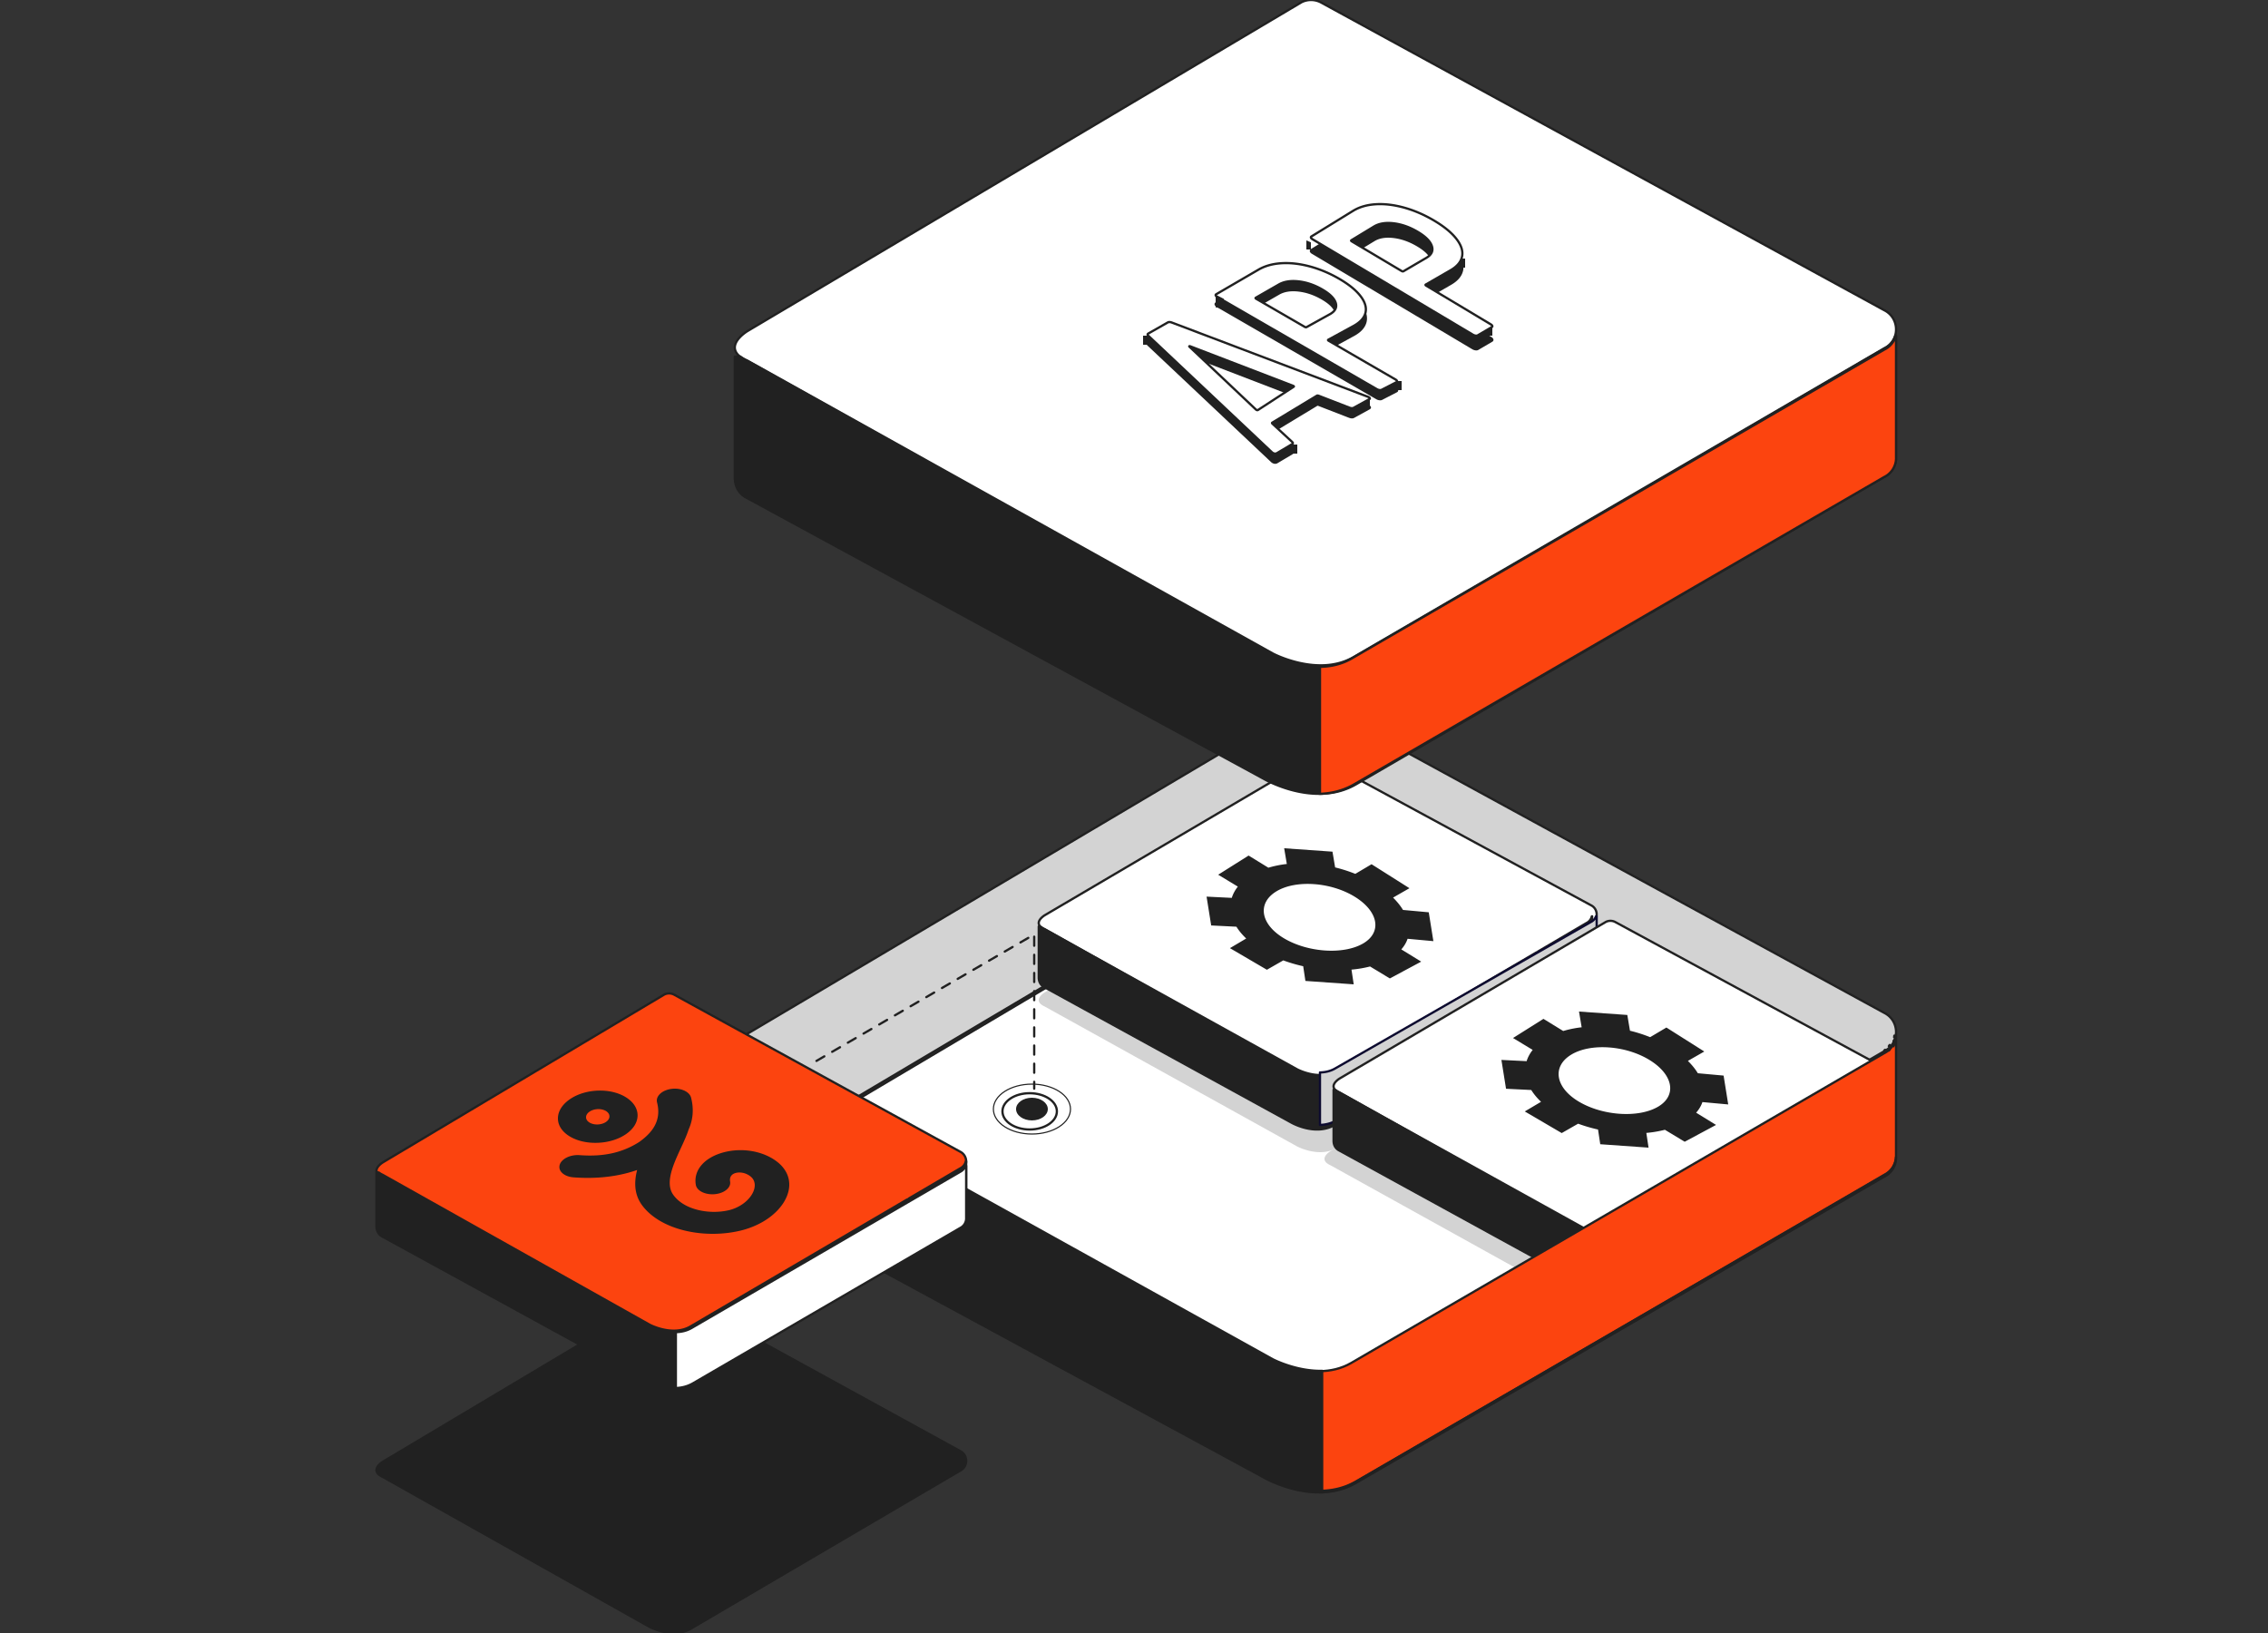 <svg width="500" height="360" xmlns="http://www.w3.org/2000/svg"><rect width="100%" height="100%" fill="#333333" stroke="none"/><g fill="none" fill-rule="evenodd"><path d="M286.715 184.483 183 245.974l97.375 54.415s10.004 5.31 17.814.784L398 242.95l-107.12-58.466a4.73 4.73 0 0 0-4.165 0" fill="#FFF"/><path d="M286.715 184.483 183 245.974l97.375 54.415s10.004 5.31 17.814.784L398 242.95l-107.12-58.466a4.73 4.73 0 0 0-4.165 0z" stroke="#212121" stroke-width=".5" stroke-linecap="round" stroke-linejoin="round"/><path d="m415.356 223.268-124.249-67.786a4.71 4.71 0 0 0-4.151 0l-122.14 72.385s-6.337 3.76 0 6.623L183.635 245l103.322-61.233a4.716 4.716 0 0 1 4.151 0l106.715 58.221 17.542-10.229c3.518-1.736 3.514-6.763-.008-8.49" fill="#D3D3D3"/><path d="m415.356 223.268-124.249-67.786a4.71 4.71 0 0 0-4.151 0l-122.14 72.385s-6.337 3.76 0 6.623L183.635 245l103.322-61.233a4.716 4.716 0 0 1 4.151 0l106.715 58.221 17.542-10.229c3.518-1.736 3.514-6.763-.008-8.49z" stroke="#212121" stroke-width=".5" stroke-linecap="round" stroke-linejoin="round"/><path stroke="#0D0B30" stroke-width=".5" stroke-linecap="round" stroke-linejoin="round" d="M288.5 184v-29"/><path d="m294.533 253.132 56.2-32.527c1.691-.827 1.688-3.225-.004-4.049l-59.697-32.326a2.275 2.275 0 0 0-1.995 0l-58.684 34.52s-3.045 1.792 0 3.158l55.648 30.851s4.79 2.524 8.532.373" fill="#D3D3D3"/><path d="m357.533 288.132 56.2-32.527c1.691-.827 1.688-3.225-.004-4.049l-59.697-32.326a2.275 2.275 0 0 0-1.995 0l-58.684 34.52s-3.045 1.792 0 3.158l55.648 30.851s4.79 2.524 8.532.373" fill="#D3D3D3"/><path d="m294.533 236.132 56.2-32.527c1.691-.827 1.688-3.225-.004-4.049l-59.697-32.326a2.275 2.275 0 0 0-1.995 0l-58.684 34.52s-3.045 1.792 0 3.158l55.648 30.851s4.79 2.524 8.532.373" fill="#FFF"/><path d="m294.533 236.132 56.2-32.527c1.691-.827 1.688-3.225-.004-4.049l-59.697-32.326a2.275 2.275 0 0 0-1.995 0l-58.684 34.52s-3.045 1.792 0 3.158l55.648 30.851s4.79 2.524 8.532.373z" stroke="#212121" stroke-width=".5" stroke-linecap="round" stroke-linejoin="round"/><path d="m350.998 202-.07.023a2.22 2.22 0 0 1-1.184 1.468l-10.652 6.255v.35l-.324-.16-44.806 26.306c-3.712 2.165-8.469-.375-8.469-.375l-55.232-31.065a3.633 3.633 0 0 1-.754-.448l-.507-.12v11.435h.01c.025.785.434 1.56 1.247 1.962l54.332 29.794s5.294 3.13 9.677.565l55.478-32.567a2.243 2.243 0 0 0 1.256-1.961l-.002-.022V202z" fill="#212121"/><path d="m350.998 202-.07.023a2.22 2.22 0 0 1-1.184 1.468l-10.652 6.255v.35l-.324-.16-44.806 26.306c-3.712 2.165-8.469-.375-8.469-.375l-55.232-31.065a3.633 3.633 0 0 1-.754-.448l-.507-.12v11.435h.01c.025.785.434 1.56 1.247 1.962l54.332 29.794s5.294 3.13 9.677.565l55.478-32.567a2.243 2.243 0 0 0 1.256-1.961l-.002-.022V202z" stroke="#212121" stroke-width=".5" stroke-linecap="round" stroke-linejoin="round"/><path d="m351.998 202-.169.05a2.185 2.185 0 0 1-1.1 1.201l-56.434 32.322c-1.06.603-2.2.828-3.295.852V248c1.188-.044 2.427-.313 3.602-.984l56.128-32.14a2.21 2.21 0 0 0 1.27-1.936l-.002-.02V202z" fill="#D3D3D3"/><path d="m351.998 202-.169.05a2.185 2.185 0 0 1-1.1 1.201l-56.434 32.322c-1.06.603-2.2.828-3.295.852V248c1.188-.044 2.427-.313 3.602-.984l56.128-32.14a2.21 2.21 0 0 0 1.27-1.936l-.002-.02V202z" stroke="#0D0B30" stroke-width=".5" stroke-linecap="round" stroke-linejoin="round"/><path d="M300.377 208.068c-4.353 2.433-12.125 1.884-17.325-1.223-5.2-3.106-5.943-7.747-1.656-10.345 4.286-2.597 12.058-2.049 17.325 1.223 5.265 3.271 6.008 7.912 1.656 10.345zm10.348-12.26-8.353-5.286-3.585 2.124a32.791 32.791 0 0 0-4.446-1.422l-.585-3.473-10.648-.751.583 3.47a22.913 22.913 0 0 0-4.065.818l-4.36-2.679-6.706 4.224 4.335 2.62c-.622.785-1.071 1.617-1.336 2.483l-5.559-.274 1.018 6.358 5.565.275c.548.89 1.271 1.76 2.154 2.6l-3.586 2.125 8.146 4.767 3.615-2.067c1.419.523 2.89.955 4.389 1.287l.49 3.242 10.648.751-.49-3.245a25.41 25.41 0 0 0 4.091-.692l4.363 2.637 6.913-3.706-4.386-2.696c.638-.73 1.104-1.514 1.382-2.341l5.688.52-1.019-6.36-5.68-.519c-.558-.92-1.293-1.832-2.19-2.721l3.614-2.069z" fill="#212121"/><path d="m359.533 272.132 56.2-32.527c1.691-.827 1.688-3.225-.004-4.049l-59.697-32.326a2.275 2.275 0 0 0-1.995 0l-58.684 34.52s-3.045 1.792 0 3.158l55.648 30.851s4.79 2.524 8.532.373" fill="#FFF"/><path d="m359.533 272.132 56.2-32.527c1.691-.827 1.688-3.225-.004-4.049l-59.697-32.326a2.275 2.275 0 0 0-1.995 0l-58.684 34.52s-3.045 1.792 0 3.158l55.648 30.851s4.79 2.524 8.532.373z" stroke="#212121" stroke-width=".5" stroke-linecap="round" stroke-linejoin="round"/><path d="m415.998 238-.07.023a2.22 2.22 0 0 1-1.184 1.468l-10.652 6.255v.35l-.324-.16-44.806 26.306c-3.712 2.165-8.469-.375-8.469-.375l-55.231-31.065a3.617 3.617 0 0 1-.755-.448l-.507-.12v11.435h.01c.025.785.435 1.56 1.247 1.962l54.333 29.794s5.293 3.13 9.676.565l55.478-32.567a2.243 2.243 0 0 0 1.256-1.961l-.002-.022V238z" fill="#212121"/><path d="m415.998 238-.07.023a2.22 2.22 0 0 1-1.184 1.468l-10.652 6.255v.35l-.324-.16-44.806 26.306c-3.712 2.165-8.469-.375-8.469-.375l-55.231-31.065a3.617 3.617 0 0 1-.755-.448l-.507-.12v11.435h.01c.025.785.435 1.56 1.247 1.962l54.333 29.794s5.293 3.13 9.676.565l55.478-32.567a2.243 2.243 0 0 0 1.256-1.961l-.002-.022V238z" stroke="#212121" stroke-width=".5" stroke-linecap="round" stroke-linejoin="round"/><path d="m416.998 239-.169.05a2.185 2.185 0 0 1-1.1 1.201l-56.434 32.322c-1.06.603-2.2.828-3.295.852V285c1.189-.044 2.427-.313 3.603-.984l56.127-32.14a2.21 2.21 0 0 0 1.27-1.936l-.002-.02V239z" fill="#FFF"/><path d="m416.998 239-.169.05a2.185 2.185 0 0 1-1.1 1.201l-56.434 32.322c-1.06.603-2.2.828-3.295.852V285c1.189-.044 2.427-.313 3.603-.984l56.127-32.14a2.21 2.21 0 0 0 1.27-1.936l-.002-.02V239z" stroke="#0D0B30" stroke-width=".5" stroke-linecap="round" stroke-linejoin="round"/><path d="M365.377 244.068c-4.353 2.433-12.125 1.884-17.325-1.223-5.2-3.106-5.943-7.747-1.656-10.345 4.286-2.597 12.058-2.049 17.325 1.223 5.265 3.271 6.008 7.912 1.656 10.345zm10.348-12.26-8.353-5.286-3.585 2.124a32.791 32.791 0 0 0-4.446-1.422l-.585-3.473-10.648-.751.583 3.47a22.913 22.913 0 0 0-4.065.818l-4.36-2.679-6.706 4.224 4.335 2.62c-.622.785-1.071 1.617-1.336 2.483l-5.559-.274 1.018 6.358 5.565.275c.548.89 1.271 1.76 2.154 2.6l-3.586 2.125 8.146 4.767 3.615-2.067c1.419.523 2.89.955 4.389 1.287l.49 3.242 10.648.751-.49-3.245a25.41 25.41 0 0 0 4.091-.692l4.363 2.637 6.913-3.706-4.386-2.696c.638-.73 1.104-1.514 1.382-2.341l5.688.52-1.019-6.36-5.68-.519c-.558-.92-1.293-1.832-2.19-2.721l3.614-2.069z" fill="#212121"/><path d="M417.996 228c-.017 1.673-.892 3.34-2.641 4.199L297.86 300.484c-2.205 1.273-4.58 1.75-6.86 1.8V329c2.473-.09 5.052-.66 7.5-2.078l116.856-67.901c1.71-.843 2.591-2.455 2.644-4.092 0-.014-.005-.03-.004-.044V228z" fill="#FC440F"/><path d="M417.996 228c-.017 1.673-.892 3.34-2.641 4.199L297.86 300.484c-2.205 1.273-4.58 1.75-6.86 1.8V329c2.473-.09 5.052-.66 7.5-2.078l116.856-67.901c1.71-.843 2.591-2.455 2.644-4.092 0-.014-.005-.03-.004-.044V228z" stroke="#212121" stroke-width=".5" stroke-linecap="round" stroke-linejoin="round"/><path d="M417.437 229.673c.048-.113.085-.23.126-.346-.04.115-.077.233-.126.346" fill="#212121"/><path d="M417.437 229.673c.048-.113.085-.23.126-.346-.04.115-.077.233-.126.346z" stroke="#212121" stroke-width=".5" stroke-linecap="round" stroke-linejoin="round"/><path d="M417.418 230.656c.061-.102.11-.208.164-.313-.053.106-.103.213-.164.314" fill="#212121"/><path d="M417.418 230.656c.061-.102.11-.208.164-.313-.053.106-.103.213-.164.314z" stroke="#212121" stroke-width=".5" stroke-linecap="round" stroke-linejoin="round"/><path d="M.5.682C.535.563.557.44.582.318.557.44.534.563.5.682" fill="#212121" mask="url(#ppppyb)" transform="translate(417 229)"/><path d="M.5.682C.535.563.557.44.582.318.557.44.534.563.5.682z" stroke="#212121" stroke-width=".5" stroke-linecap="round" stroke-linejoin="round" mask="url(#ppppyd)" transform="translate(417 229)"/><path d="M.582.685C.6.563.608.439.617.316.607.438.6.561.582.684" fill="#212121" mask="url(#ppppyf)" transform="translate(417 228)"/><path d="M.582.685C.6.563.608.439.617.316.607.438.6.561.582.684z" stroke="#212121" stroke-width=".5" stroke-linecap="round" stroke-linejoin="round" mask="url(#ppppyh)" transform="translate(417 228)"/><path d="M416.404 230.635c.07-.087.128-.18.192-.27-.064.09-.122.183-.192.27" fill="#212121"/><path d="M416.404 230.635c.07-.087.128-.18.192-.27-.064.09-.122.183-.192.27z" stroke="#212121" stroke-width=".5" stroke-linecap="round" stroke-linejoin="round"/><path d="M417.995 255.316v-.23a4.64 4.64 0 0 1-2.63 4.023L298.951 326.59c-2.438 1.41-5.006 1.976-7.47 2.065v-26.447c-5.788.132-10.938-2.583-10.938-2.583l-97.142-53.953.075-.043-18.83-10.458c-1.542-.693-2.331-1.438-2.646-2.171v26.935h.021c.054 1.626.913 3.23 2.617 4.066l114.01 61.736s11.108 6.485 20.303 1.17l116.414-67.481A4.646 4.646 0 0 0 418 255.36c0-.015-.005-.029-.005-.044" fill="#212121"/><path d="M417.995 255.316v-.23a4.64 4.64 0 0 1-2.63 4.023L298.951 326.59c-2.438 1.41-5.006 1.976-7.47 2.065v-26.447c-5.788.132-10.938-2.583-10.938-2.583l-97.142-53.953.075-.043-18.83-10.458c-1.542-.693-2.331-1.438-2.646-2.171v26.935h.021c.054 1.626.913 3.23 2.617 4.066l114.01 61.736s11.108 6.485 20.303 1.17l116.414-67.481A4.646 4.646 0 0 0 418 255.36c0-.015-.005-.029-.005-.044z" stroke="#212121" stroke-width=".5" stroke-linecap="round" stroke-linejoin="round"/><path d="M416.603 231.392c-.069.072-.131.148-.206.216.075-.068.137-.144.206-.216" fill="#212121"/><path d="M416.603 231.392c-.069.072-.131.148-.206.216.075-.068.137-.144.206-.216z" stroke="#212121" stroke-width=".5" stroke-linecap="round" stroke-linejoin="round"/><path d="M415.407 231.573c.066-.044.122-.099.186-.147-.064.049-.12.103-.186.148" fill="#212121"/><path d="M415.407 231.573c.066-.044.122-.099.186-.147-.064.049-.12.103-.186.148z" stroke="#212121" stroke-width=".5" stroke-linecap="round" stroke-linejoin="round"/><path d="m298.393 145.177 116.971-68.306c3.519-1.738 3.513-6.773-.009-8.502L291.108.483a4.706 4.706 0 0 0-4.153 0l-122.138 72.49s-6.338 3.765 0 6.633l115.818 64.789s9.972 5.299 17.758.782" fill="#FFF"/><path d="m298.393 145.177 116.971-68.306c3.519-1.738 3.513-6.773-.009-8.502L291.108.483a4.706 4.706 0 0 0-4.153 0l-122.138 72.49s-6.338 3.765 0 6.633l115.818 64.789s9.972 5.299 17.758.782z" stroke="#212121" stroke-width=".5" stroke-linecap="round" stroke-linejoin="round"/><path d="m417.995 74.02-.154-.02a4.624 4.624 0 0 1-2.392 2.747L298.4 144.86c-7.791 4.504-17.77-.78-17.77-.78l-115.9-64.605a8.105 8.105 0 0 1-1.536-.88L162 78.61v27.07h.021c.054 1.633.913 3.243 2.617 4.081l114.01 61.963s11.108 6.509 20.303 1.175l116.414-67.73c1.704-.839 2.582-2.448 2.635-4.08 0-.015-.005-.029-.005-.044V74.02z" fill="#212121"/><path d="m417.995 74.02-.154-.02a4.624 4.624 0 0 1-2.392 2.747L298.4 144.86c-7.791 4.504-17.77-.78-17.77-.78l-115.9-64.605a8.105 8.105 0 0 1-1.536-.88L162 78.61v27.07h.021c.054 1.633.913 3.243 2.617 4.081l114.01 61.963s11.108 6.509 20.303 1.175l116.414-67.73c1.704-.839 2.582-2.448 2.635-4.08 0-.015-.005-.029-.005-.044V74.02z" stroke="#212121" stroke-width=".5" stroke-linecap="round" stroke-linejoin="round"/><path d="m417.995 74.007-.059-.007a4.642 4.642 0 0 1-2.496 3.054l-117.494 68.138c-2.231 1.286-4.64 1.773-6.946 1.814V175c2.473-.092 5.052-.659 7.5-2.073l116.855-67.756a4.667 4.667 0 0 0 2.645-4.083c0-.015-.006-.03-.005-.044V74.007z" fill="#FC440F"/><path d="m417.995 74.007-.059-.007a4.642 4.642 0 0 1-2.496 3.054l-117.494 68.138c-2.231 1.286-4.64 1.773-6.946 1.814V175c2.473-.092 5.052-.659 7.5-2.073l116.855-67.756a4.667 4.667 0 0 0 2.645-4.083c0-.015-.006-.03-.005-.044V74.007z" stroke="#212121" stroke-width=".5" stroke-linecap="round" stroke-linejoin="round"/><path d="m277.326 92.39 7.853-5.106c.14-.074.087-.157-.16-.25l-22.518-8.651c-.153-.063-.254-.082-.3-.056-.047.025-.016.083.092.171l14.594 13.793c.175.129.321.162.439.1m20.112-.54-6.722-2.603c-.18-.054-.308-.063-.379-.026l-9.858 5.957c-.071.037-.063.107.021.208l4.324 3.999c.26.229.27.405.03.525l-3.393 2.015a.795.795 0 0 1-.498.06 1.121 1.121 0 0 1-.555-.285l-27.204-25.643c-.257-.226-.272-.405-.042-.534l.39-.223 3.885-2.21c.227-.13.539-.12.935.03l43.09 16.31c.093.03.19.071.292.132.305.18.326.337.065.472l-3.412 1.876c-.238.122-.56.102-.97-.06" fill="#212121"/><path d="m277.326 92.39 7.853-5.106c.14-.074.087-.157-.16-.25l-22.518-8.651c-.153-.063-.254-.082-.3-.056-.047.025-.016.083.092.171l14.594 13.793c.175.129.321.162.439.1zm20.112-.538-6.722-2.604c-.18-.054-.308-.063-.379-.026l-9.858 5.957c-.071.037-.063.107.021.208l4.324 3.999c.26.229.27.405.03.525l-3.393 2.015a.795.795 0 0 1-.498.06 1.121 1.121 0 0 1-.555-.285l-27.204-25.643c-.257-.226-.272-.405-.042-.534l.39-.223 3.885-2.21c.227-.13.539-.12.935.03l43.09 16.31c.093.03.19.071.292.132.305.18.326.337.065.472l-3.412 1.876c-.238.122-.56.102-.97-.06z" stroke="#212121" stroke-width=".5" stroke-linecap="round" stroke-linejoin="round"/><path d="M294.48 68.788c-.305-1.004-1.297-1.994-2.973-2.968-1.707-.992-3.447-1.587-5.217-1.788-1.768-.199-3.23.036-4.385.703l-5.042 2.894c-.113.064-.086.145.082.243l10.686 6.181c.17.1.312.116.428.053l5.118-2.834c1.174-.653 1.608-1.48 1.303-2.484m-12.005-8.756c1.964-.123 4.055.111 6.273.702 2.223.596 4.401 1.512 6.53 2.75 2.096 1.221 3.646 2.48 4.648 3.774 1.002 1.292 1.372 2.512 1.11 3.657-.266 1.143-1.139 2.122-2.62 2.934l-5.569 3.036c-.116.063-.089.144.08.243l14.747 8.541c.171.1.276.207.312.32.038.114-.002.2-.121.262l-3.276 1.686c-.12.061-.28.078-.483.05a1.472 1.472 0 0 1-.56-.189L268.32 67.445c-.166-.096-.268-.2-.306-.314-.037-.112 0-.201.113-.267l9.282-5.397c1.416-.831 3.106-1.31 5.066-1.435" fill="#212121"/><path d="M294.48 68.788c-.305-1.004-1.297-1.994-2.973-2.968-1.707-.992-3.447-1.587-5.217-1.788-1.768-.199-3.23.036-4.385.703l-5.042 2.894c-.113.064-.086.145.082.243l10.686 6.181c.17.1.312.116.428.053l5.118-2.834c1.174-.653 1.608-1.48 1.303-2.484zm-12.005-8.756c1.964-.123 4.055.111 6.273.702 2.223.596 4.401 1.512 6.53 2.75 2.096 1.221 3.646 2.48 4.648 3.774 1.002 1.292 1.372 2.512 1.11 3.657-.266 1.143-1.139 2.122-2.62 2.934l-5.569 3.036c-.116.063-.089.144.08.243l14.747 8.541c.171.1.276.207.312.32.038.114-.002.2-.121.262l-3.276 1.686c-.12.061-.28.078-.483.05a1.472 1.472 0 0 1-.56-.189L268.32 67.445c-.166-.096-.268-.2-.306-.314-.037-.112 0-.201.113-.267l9.282-5.397c1.416-.831 3.106-1.31 5.066-1.435z" stroke="#212121" stroke-width=".5" stroke-linecap="round" stroke-linejoin="round"/><path d="M315.668 57.247c-.343-1.053-1.377-2.093-3.096-3.12-1.752-1.047-3.52-1.677-5.307-1.895-1.783-.215-3.242.025-4.38.719l-4.958 3.01c-.112.067-.082.152.09.254l10.967 6.52c.174.104.317.123.432.057l5.035-2.948c1.154-.68 1.56-1.546 1.217-2.597m-12.381-9.218c1.97-.12 4.078.134 6.327.761 2.256.633 4.477 1.602 6.66 2.906 2.15 1.287 3.755 2.611 4.808 3.97 1.054 1.357 1.47 2.636 1.25 3.835-.224 1.197-1.065 2.217-2.523 3.064l-5.479 3.159c-.114.065-.084.15.09.254l14.237 8.526c.177.106.285.217.326.336.042.12.005.21-.111.274l-3.102 1.82c-.118.065-.278.082-.483.051a1.501 1.501 0 0 1-.57-.2l-35.38-21.053c-.172-.1-.278-.21-.32-.329-.041-.118-.008-.212.105-.28l9.127-5.612c1.393-.865 3.073-1.36 5.038-1.482" fill="#212121"/><path d="M315.668 57.247c-.343-1.053-1.377-2.093-3.096-3.12-1.752-1.047-3.52-1.677-5.307-1.895-1.783-.215-3.242.025-4.38.719l-4.958 3.01c-.112.067-.082.152.09.254l10.967 6.52c.174.104.317.123.432.057l5.035-2.948c1.154-.68 1.56-1.546 1.217-2.597zm-12.381-9.218c1.97-.12 4.078.134 6.327.761 2.256.633 4.477 1.602 6.66 2.906 2.15 1.287 3.755 2.611 4.808 3.97 1.054 1.357 1.47 2.636 1.25 3.835-.224 1.197-1.065 2.217-2.523 3.064l-5.479 3.159c-.114.065-.084.15.09.254l14.237 8.526c.177.106.285.217.326.336.042.12.005.21-.111.274l-3.102 1.82c-.118.065-.278.082-.483.051a1.501 1.501 0 0 1-.57-.2l-35.38-21.053c-.172-.1-.278-.21-.32-.329-.041-.118-.008-.212.105-.28l9.127-5.612c1.393-.865 3.073-1.36 5.038-1.482z" stroke="#212121" stroke-width=".5" stroke-linecap="round" stroke-linejoin="round"/><path fill="#212121" mask="url(#ppppyj)" d="M218 90h2v-2h-2zm-48-14h2v-2h-2zm32 24h2v-2h-2zm23-14h2v-2h-2zm20-12h2v-2h-2zm-6-15h2v-2h-2z" transform="translate(82)"/><path d="m195.326 90.39 7.853-5.106c.14-.074.087-.157-.16-.25l-22.518-8.651c-.153-.063-.254-.082-.3-.056-.047.025-.016.083.092.171l14.594 13.793c.175.129.321.162.439.1m20.112-.54-6.722-2.603c-.18-.054-.308-.063-.379-.026l-9.858 5.957c-.071.037-.063.107.021.208l4.324 3.999c.26.229.27.405.03.525l-3.393 2.015a.795.795 0 0 1-.498.06 1.121 1.121 0 0 1-.555-.285l-27.204-25.643c-.257-.226-.272-.405-.042-.534l4.275-2.434c.227-.13.539-.12.935.03l43.09 16.311c.093.03.19.071.292.132.305.18.326.337.065.472l-3.412 1.876c-.238.122-.56.102-.97-.06" fill="#FFF" mask="url(#ppppyj)" transform="translate(82)"/><path d="m195.326 90.39 7.853-5.106c.14-.074.087-.157-.16-.25l-22.518-8.651c-.153-.063-.254-.082-.3-.056-.047.025-.016.083.092.171l14.594 13.793c.175.129.321.162.439.1zm20.112-.538-6.722-2.604c-.18-.054-.308-.063-.379-.026l-9.858 5.957c-.071.037-.063.107.021.208l4.324 3.999c.26.229.27.405.03.525l-3.393 2.015a.795.795 0 0 1-.498.06 1.121 1.121 0 0 1-.555-.285l-27.204-25.643c-.257-.226-.272-.405-.042-.534l4.275-2.434c.227-.13.539-.12.935.03l43.09 16.311c.093.03.19.071.292.132.305.18.326.337.065.472l-3.412 1.876c-.238.122-.56.102-.97-.06z" stroke="#212121" stroke-width=".5" stroke-linecap="round" stroke-linejoin="round" mask="url(#ppppyj)" transform="translate(82)"/><path d="M212.48 66.788c-.305-1.004-1.297-1.994-2.973-2.968-1.707-.992-3.447-1.587-5.217-1.788-1.768-.199-3.23.036-4.385.703l-5.042 2.894c-.113.064-.086.145.082.243l10.686 6.181c.17.1.312.116.428.053l5.118-2.834c1.174-.653 1.608-1.48 1.303-2.484m-12.005-8.756c1.964-.123 4.055.111 6.273.702 2.223.596 4.401 1.512 6.53 2.75 2.096 1.221 3.646 2.48 4.648 3.774 1.002 1.292 1.372 2.512 1.11 3.657-.266 1.143-1.139 2.122-2.62 2.934l-5.569 3.036c-.116.063-.089.144.08.243l14.747 8.541c.171.1.276.207.312.32.038.114-.002.2-.121.262l-3.276 1.686c-.12.061-.28.078-.483.05a1.472 1.472 0 0 1-.56-.189L186.32 65.445c-.166-.096-.268-.2-.306-.314-.037-.112 0-.201.113-.267l9.282-5.397c1.416-.831 3.106-1.31 5.066-1.435" fill="#FFF" mask="url(#ppppyj)" transform="translate(82)"/><path d="M212.48 66.788c-.305-1.004-1.297-1.994-2.973-2.968-1.707-.992-3.447-1.587-5.217-1.788-1.768-.199-3.23.036-4.385.703l-5.042 2.894c-.113.064-.086.145.082.243l10.686 6.181c.17.1.312.116.428.053l5.118-2.834c1.174-.653 1.608-1.48 1.303-2.484zm-12.005-8.756c1.964-.123 4.055.111 6.273.702 2.223.596 4.401 1.512 6.53 2.75 2.096 1.221 3.646 2.48 4.648 3.774 1.002 1.292 1.372 2.512 1.11 3.657-.266 1.143-1.139 2.122-2.62 2.934l-5.569 3.036c-.116.063-.089.144.08.243l14.747 8.541c.171.1.276.207.312.32.038.114-.002.2-.121.262l-3.276 1.686c-.12.061-.28.078-.483.05a1.472 1.472 0 0 1-.56-.189L186.32 65.445c-.166-.096-.268-.2-.306-.314-.037-.112 0-.201.113-.267l9.282-5.397c1.416-.831 3.106-1.31 5.066-1.435z" stroke="#212121" stroke-width=".5" stroke-linecap="round" stroke-linejoin="round" mask="url(#ppppyj)" transform="translate(82)"/><path d="M233.668 54.247c-.343-1.053-1.377-2.093-3.096-3.12-1.752-1.046-3.52-1.677-5.307-1.895-1.783-.215-3.242.025-4.38.719l-4.958 3.01c-.112.067-.082.152.09.254l10.967 6.52c.174.104.317.123.432.057l5.035-2.948c1.154-.68 1.56-1.546 1.217-2.597m-12.381-9.218c1.97-.12 4.078.134 6.327.761 2.256.633 4.477 1.602 6.66 2.907 2.15 1.286 3.755 2.61 4.808 3.968 1.054 1.358 1.47 2.637 1.25 3.836-.224 1.197-1.065 2.217-2.523 3.064l-5.479 3.159c-.114.065-.084.15.09.254l14.237 8.526c.177.106.285.217.326.336.042.12.005.21-.111.274l-3.102 1.82c-.118.065-.278.082-.483.051a1.501 1.501 0 0 1-.57-.2l-35.38-21.053c-.172-.1-.278-.21-.32-.329-.041-.118-.008-.212.105-.28l9.127-5.612c1.393-.865 3.073-1.36 5.038-1.482" fill="#FFF" mask="url(#ppppyj)" transform="translate(82)"/><path d="M233.668 54.247c-.343-1.053-1.377-2.093-3.096-3.12-1.752-1.046-3.52-1.677-5.307-1.895-1.783-.215-3.242.025-4.38.719l-4.958 3.01c-.112.067-.082.152.09.254l10.967 6.52c.174.104.317.123.432.057l5.035-2.948c1.154-.68 1.56-1.546 1.217-2.597zm-12.381-9.218c1.97-.12 4.078.134 6.327.761 2.256.633 4.477 1.602 6.66 2.907 2.15 1.286 3.755 2.61 4.808 3.968 1.054 1.358 1.47 2.637 1.25 3.836-.224 1.197-1.065 2.217-2.523 3.064l-5.479 3.159c-.114.065-.084.15.09.254l14.237 8.526c.177.106.285.217.326.336.042.12.005.21-.111.274l-3.102 1.82c-.118.065-.278.082-.483.051a1.501 1.501 0 0 1-.57-.2l-35.38-21.053c-.172-.1-.278-.21-.32-.329-.041-.118-.008-.212.105-.28l9.127-5.612c1.393-.865 3.073-1.36 5.038-1.482z" stroke="#212121" stroke-width=".5" stroke-linecap="round" stroke-linejoin="round" mask="url(#ppppyj)" transform="translate(82)"/><path fill="#212121" mask="url(#ppppyj)" d="M187.788 65.874 186 65v2.753l2 .247zM207 53.427 206 53v2h1zM70.262 359.07l59.4-34.85c1.786-.887 1.784-3.455-.005-4.338l-63.095-34.636a2.38 2.38 0 0 0-2.108 0L2.431 322.231s-3.22 1.921 0 3.384l58.813 33.056s5.065 2.703 9.018.4" transform="translate(82)"/><path d="m70.262 359.07 59.4-34.85c1.786-.887 1.784-3.455-.005-4.338l-63.095-34.636a2.38 2.38 0 0 0-2.108 0L2.431 322.231s-3.22 1.921 0 3.384l58.813 33.056s5.065 2.703 9.018.4z" stroke="#212121" stroke-width=".5" stroke-linecap="round" stroke-linejoin="round" mask="url(#ppppyj)" transform="translate(82)"/><path d="m70.262 293.07 59.4-34.85c1.786-.887 1.784-3.455-.005-4.338l-63.095-34.636a2.38 2.38 0 0 0-2.108 0L2.431 256.231s-3.22 1.921 0 3.384l58.813 33.056s5.065 2.703 9.018.4" fill="#FC440F" mask="url(#ppppyj)" transform="translate(82)"/><path d="m70.262 293.07 59.4-34.85c1.786-.887 1.784-3.455-.005-4.338l-63.095-34.636a2.38 2.38 0 0 0-2.108 0L2.431 256.231s-3.22 1.921 0 3.384l58.813 33.056s5.065 2.703 9.018.4z" stroke="#212121" stroke-width=".5" stroke-linecap="round" stroke-linejoin="round" mask="url(#ppppyj)" transform="translate(82)"/><path d="m130.998 256-.076.025a2.365 2.365 0 0 1-1.26 1.562l-11.351 6.653v.373l-.344-.17-47.745 27.984c-3.956 2.304-9.024-.399-9.024-.399L2.344 258.981a3.844 3.844 0 0 1-.804-.477l-.54-.126v12.164h.011c.027.835.463 1.658 1.328 2.087l57.897 31.696s5.64 3.329 10.31.601l59.116-34.646a2.384 2.384 0 0 0 1.338-2.087l-.002-.022V256z" fill="#212121" mask="url(#ppppyj)" transform="translate(82)"/><path d="m130.998 256-.076.025a2.365 2.365 0 0 1-1.26 1.562l-11.351 6.653v.373l-.344-.17-47.745 27.984c-3.956 2.304-9.024-.399-9.024-.399L2.344 258.981a3.844 3.844 0 0 1-.804-.477l-.54-.126v12.164h.011c.027.835.463 1.658 1.328 2.087l57.897 31.696s5.64 3.329 10.31.601l59.116-34.646a2.384 2.384 0 0 0 1.338-2.087l-.002-.022V256z" stroke="#212121" stroke-width=".5" stroke-linecap="round" stroke-linejoin="round" mask="url(#ppppyj)" transform="translate(82)"/><path d="m130.998 257-.177.053c-.2.525-.572.994-1.154 1.28l-59.21 34.43c-1.111.641-2.308.882-3.457.908V306c1.246-.046 2.546-.333 3.778-1.047l58.89-34.236a2.357 2.357 0 0 0 1.332-2.063l-.002-.023V257z" fill="#FFF" mask="url(#ppppyj)" transform="translate(82)"/><path d="m130.998 257-.177.053c-.2.525-.572.994-1.154 1.28l-59.21 34.43c-1.111.641-2.308.882-3.457.908V306c1.246-.046 2.546-.333 3.778-1.047l58.89-34.236a2.357 2.357 0 0 0 1.332-2.063l-.002-.023V257z" stroke="#212121" stroke-width=".5" stroke-linecap="round" stroke-linejoin="round" mask="url(#ppppyj)" transform="translate(82)"/><path d="M62.854 243.03c-.342-1.353 1.061-2.687 3.133-2.976 2.072-.285 4.03.585 4.37 1.94.625 2.468.446 4.806-.53 6.967-.415 1.297-1.048 2.67-1.715 4.117-.579 1.252-1.178 2.546-1.638 3.81-1.087 2.972-1.1 5.042-.043 6.52 1.41 1.966 3.683 2.878 5.34 3.3 2.206.563 4.63.6 6.823.106 2.197-.494 4.183-1.844 5.185-3.528.924-1.56.796-3.075-.333-3.95-1.142-.885-2.423-.972-3.24-.757-.96.253-1.414.945-1.248 1.897.235 1.336-1.266 2.578-3.352 2.778-2.087.2-3.97-.714-4.204-2.048-.563-3.205 1.847-6.028 6.139-7.173 4.143-1.097 8.779-.268 11.812 2.103 2.88 2.251 3.447 5.533 1.52 8.774-1.837 3.076-5.566 5.487-9.975 6.464-3.957.885-8.285.83-12.188-.154-4.067-1.02-7.34-3.005-9.214-5.602-1.807-2.51-1.639-5.34-1.036-7.69-.68.238-1.376.45-2.088.641-3.627.97-7.633 1.3-11.91.982-2.068-.15-3.45-1.365-3.083-2.718.364-1.354 2.338-2.331 4.407-2.178 2.993.226 5.61.022 8.005-.625a18.274 18.274 0 0 0 5.158-2.298c1.557-1.115 2.644-2.241 3.32-3.444a6.564 6.564 0 0 0 .354-.726c.577-1.383.652-2.874.23-4.532m-13.087 4.861c.689-.023 1.339-.22 1.828-.555.49-.336.763-.769.766-1.22.005-.452-.26-.868-.744-1.172-.485-.304-1.131-.457-1.82-.434-.69.024-1.34.223-1.83.56-.49.336-.761.77-.765 1.223-.004.451.26.865.745 1.167.485.302 1.131.455 1.82.431M41 246.525c.013-1.54.94-3.024 2.608-4.178 1.668-1.154 3.88-1.836 6.224-1.918 2.346-.08 4.545.451 6.193 1.492 1.648 1.04 2.549 2.462 2.535 4-.013 1.535-.94 3.004-2.607 4.136-1.667 1.133-3.877 1.8-6.222 1.878-2.345.083-4.546-.433-6.194-1.451-1.65-1.019-2.55-2.424-2.537-3.96" fill="#212121" mask="url(#ppppyj)" transform="translate(82)"/><path d="M98 233.88 146 206v34" stroke="#212121" stroke-width=".5" stroke-linecap="round" stroke-linejoin="round" stroke-dasharray="2" mask="url(#ppppyj)" transform="translate(82)"/><path d="M149 244.5c0-1.38-1.567-2.5-3.5-2.5s-3.5 1.12-3.5 2.5 1.567 2.5 3.5 2.5 3.5-1.12 3.5-2.5" fill="#212121" mask="url(#ppppyj)" transform="translate(82)"/><path d="M151 245c0-2.209-2.686-4-6-4-3.313 0-6 1.791-6 4s2.687 4 6 4c3.314 0 6-1.791 6-4z" stroke="#212121" stroke-width=".5" mask="url(#ppppyj)" transform="translate(82)"/><path d="M154 244.5c0-3.038-3.806-5.5-8.5-5.5s-8.5 2.462-8.5 5.5 3.806 5.5 8.5 5.5 8.5-2.462 8.5-5.5z" stroke="#212121" stroke-width=".25" mask="url(#ppppyj)" transform="translate(82)"/></g></svg>